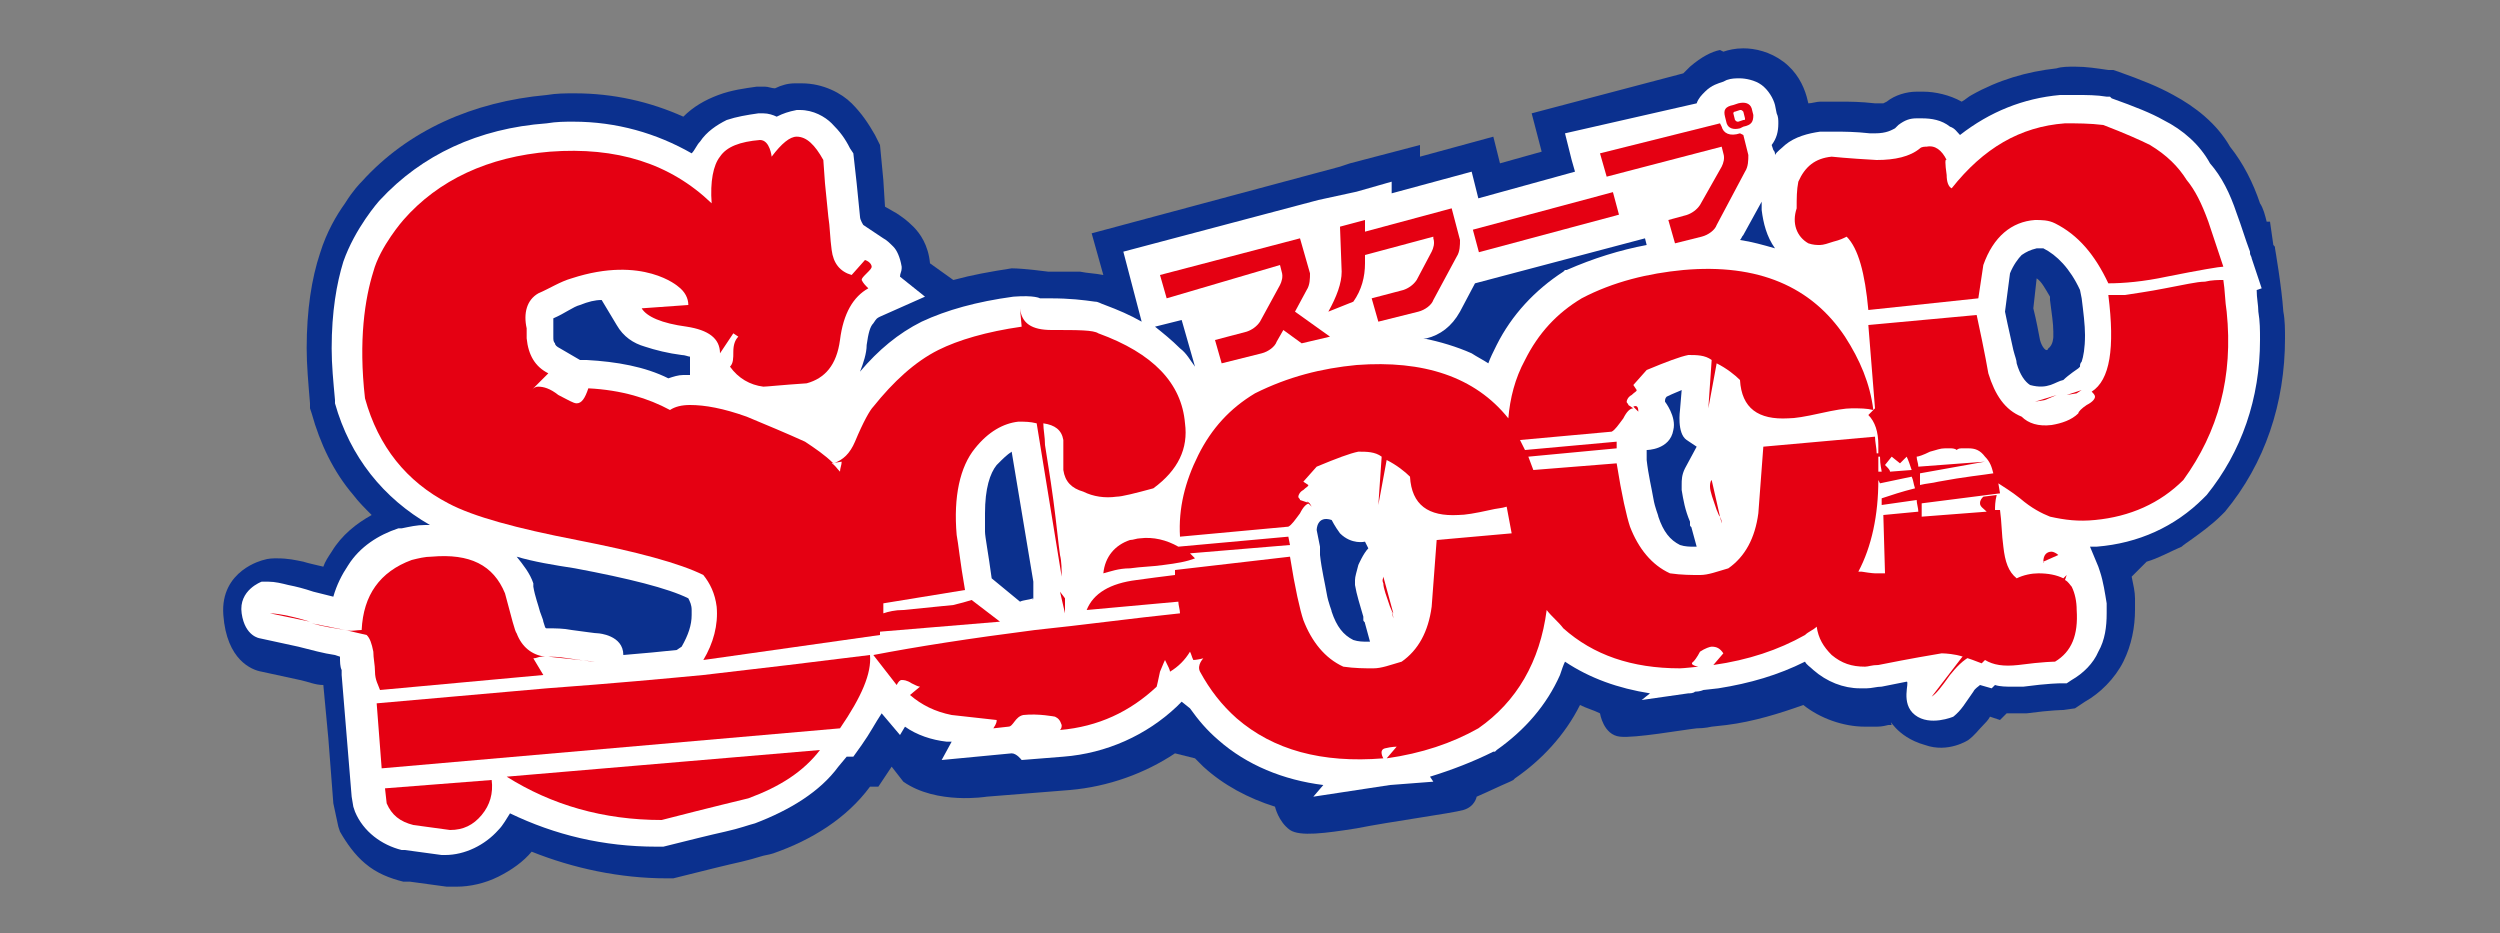 <?xml version="1.0" encoding="utf-8"?>
<!-- Generator: Adobe Illustrator 22.0.1, SVG Export Plug-In . SVG Version: 6.00 Build 0)  -->
<svg version="1.1" id="レイヤー_1" xmlns="http://www.w3.org/2000/svg" xmlns:xlink="http://www.w3.org/1999/xlink" x="0px"
	 y="0px" viewBox="0 0 150 56" style="enable-background:new 0 0 150 56;" xml:space="preserve">
<rect x="0" y="0" width="150" height="56" fill="#808080" stroke="none"/>
<style type="text/css">
	.st0{fill:#C7000B;}
	.st1{fill:#FFFFFF;}
	.st2{fill:#1D2087;}
	.st3{fill:#009844;stroke:#231815;stroke-width:0.3;}
	.st4{fill:#00101D;}
	.st5{fill:#FFF100;}
	.st6{fill:#231815;}
	.st7{fill:#0B308E;}
	.st8{fill:#E50012;}
	.st9{fill:#FFF000;}
	.st10{fill:#E60012;}
	.st11{fill:#EC6C00;}
	.st12{fill:#006AB7;}
	.st13{fill:#E3007F;}
	.st14{fill:#EA6DA4;stroke:#EA6DA4;stroke-width:0.211;stroke-miterlimit:10;}
	.st15{fill:#C8BB9B;}
	.st16{fill:#C30D23;}
	.st17{fill:#AD0D20;}
	.st18{fill:#830516;}
	.st19{fill:#050000;}
	.st20{fill:#FC06CE;}
	.st21{fill:#FFFFFF;stroke:#E50012;stroke-width:2;stroke-linecap:round;stroke-linejoin:round;stroke-miterlimit:10;}
	.st22{fill:none;stroke:#FC06CE;stroke-width:6;stroke-linecap:round;stroke-linejoin:round;stroke-miterlimit:10;}
	.st23{fill:none;stroke:#FFFFFF;stroke-width:3.468;stroke-linecap:round;stroke-linejoin:round;}
	.st24{fill:none;stroke:#FFFFFF;stroke-width:8.003;stroke-linecap:round;stroke-linejoin:round;stroke-miterlimit:10;}
	.st25{fill:none;stroke:#009844;stroke-width:5.069;stroke-linecap:round;stroke-linejoin:round;stroke-miterlimit:10;}
	.st26{fill:none;stroke:#FFFFFF;stroke-width:2.935;stroke-linecap:round;stroke-linejoin:round;stroke-miterlimit:10;}
	.st27{fill:#009844;}
	.st28{fill:#E50012;stroke:#FFFFFF;stroke-width:0.589;stroke-linecap:round;stroke-linejoin:round;stroke-miterlimit:10;}
	.st29{fill:none;stroke:#009844;stroke-width:1.867;}
	.st30{fill:none;stroke:#FFFFFF;stroke-width:0.8;}
	.st31{fill:#00EB28;}
</style>
<g>
	<path class="st7" d="M115.5,44.7c1.4,0.5,2.6-0.3,2.6-0.3c0.4-0.3,0.6-0.6,0.9-0.9c0.1-0.1,0.3-0.3,0.4-0.5l0.6,0.2l0.4-0.4
		c0.1,0,0.3,0,0.4,0c0.3,0,0.5,0,0.8,0l0,0l0,0c1.5-0.2,2.2-0.2,2.2-0.2l0.7-0.1l0.6-0.4c0.9-0.5,1.8-1.4,2.3-2.4
		c0.5-1,0.7-2.1,0.7-3.1c0-0.3,0-0.5,0-0.7c0-0.4-0.1-0.8-0.2-1.3l0.9-0.9c0.7-0.2,1.4-0.6,2.1-0.9c0.1-0.1,0.4-0.3,0.4-0.3
		c0.7-0.5,1.4-1,2-1.6l0.1-0.1l0.1-0.1c2.4-2.9,3.6-6.5,3.6-10.4c0-0.5,0-1.1-0.1-1.6c-0.1-1.5-0.5-3.8-0.5-3.8c0-0.1,0-0.1-0.1-0.2
		l-0.2-1.4l-0.2,0c-0.1-0.4-0.2-0.8-0.4-1.1l0,0c-0.4-1.2-1-2.4-1.8-3.4c-0.8-1.4-2.1-2.4-3.4-3.1c-0.9-0.5-1.9-0.9-3.3-1.4
		l-0.3-0.1l-0.3,0c-0.7-0.1-1.3-0.2-2-0.2c-0.4,0-0.8,0-1.1,0.1c-1.8,0.2-3.5,0.7-5.1,1.6c-0.2,0.1-0.4,0.3-0.6,0.4
		c-0.7-0.4-1.6-0.6-2.3-0.6c-0.1,0-0.3,0-0.4,0c-0.6,0-1.3,0.2-1.8,0.6l-0.2,0.1l-0.1,0c-0.1,0-0.1,0-0.2,0c0,0-0.1,0-0.2,0
		c-0.9-0.1-1.5-0.1-2-0.1c-0.2,0-0.4,0-0.5,0c-0.1,0-0.1,0-0.1,0l0,0c-0.2,0-0.4,0-0.7,0c-0.2,0-0.5,0.1-0.7,0.1l-0.1-0.4
		c-0.2-0.7-0.6-1.5-1.4-2.1c-0.8-0.6-1.7-0.8-2.4-0.8c-0.5,0-0.9,0.1-1.2,0.2l0,0L103.2,3c-0.5,0.1-1.1,0.4-1.8,1
		c-0.1,0.1-0.3,0.3-0.4,0.4l-9.1,2.4l0.6,2.3l-2.5,0.7l-0.4-1.6l-4.4,1.2l0-0.7l-4.2,1.1l-0.6,0.2v0l-14.9,4l0.7,2.5
		c-0.5-0.1-0.9-0.1-1.4-0.2c-0.5,0-1,0-1.6,0c-0.1,0-0.1,0-0.2,0c0,0-0.1,0-0.1,0c0,0,0,0,0,0c0,0-1.5-0.2-2.2-0.2
		c-1.3,0.2-2.4,0.4-3.5,0.7l-1.4-1l0,0l0,0c-0.1-1.1-0.6-1.8-1-2.2c-0.4-0.4-0.7-0.6-1-0.8l-0.7-0.4L53,10.8l-0.2-2.1l-0.3-0.6
		c-0.4-0.7-0.8-1.3-1.4-1.9c-0.6-0.6-1.7-1.2-3-1.2c-0.1,0-0.3,0-0.4,0c-0.4,0-0.8,0.1-1.2,0.3c-0.2,0-0.4-0.1-0.6-0.1
		c-0.2,0-0.4,0-0.5,0c-0.7,0.1-1.5,0.2-2.3,0.5C42.3,6,41.6,6.4,41,7c-2-0.9-4.2-1.4-6.5-1.4c-0.6,0-1.1,0-1.7,0.1
		c-4.4,0.4-8.3,2.1-11.1,5.2l0,0l0,0c-0.1,0.1-0.5,0.5-1,1.3c-0.5,0.7-1.1,1.7-1.5,3c-0.5,1.5-0.8,3.4-0.8,5.7c0,1,0.1,2.1,0.2,3.3
		l0,0.3l0.1,0.3c0.5,1.8,1.3,3.5,2.5,4.9c0.3,0.4,0.7,0.8,1.1,1.2c-0.9,0.5-1.8,1.2-2.4,2.2c-0.2,0.3-0.4,0.6-0.5,0.9
		c-0.4-0.1-0.9-0.2-1.2-0.3c-0.5-0.1-0.9-0.2-1.6-0.2c-0.2,0-0.5,0-0.8,0.1c0,0-2.6,0.6-2.4,3.3c0.2,2.7,1.7,3.3,2.3,3.4l2.3,0.5
		c0.5,0.1,0.9,0.3,1.4,0.3l0.3,3.2l0,0l0.3,3.9l0.3,1.4l0.1,0.3c0.4,0.7,0.9,1.4,1.5,1.9c0.7,0.6,1.5,0.9,2.3,1.1l0.2,0l0.2,0
		c0.7,0.1,1.5,0.2,2.2,0.3l0.3,0l0.3,0c0.8,0,1.7-0.2,2.5-0.6c0.8-0.4,1.5-0.9,2-1.5c2.5,1,5.3,1.6,8.1,1.6l0.4,0l0.4-0.1
		c1.6-0.4,2.8-0.7,3.7-0.9c0.4-0.1,0.8-0.2,1.1-0.3c0.3-0.1,0.5-0.1,0.8-0.2c2.3-0.8,4.4-2.1,5.8-4l0,0l0.5,0l0.8-1.2l0.7,0.9
		c2,1.4,5,0.9,5,0.9l5-0.4c2.3-0.2,4.5-1,6.3-2.2l1.2,0.3c0.2,0.2,0.3,0.3,0.5,0.5c1.2,1.1,2.7,1.9,4.3,2.4c0,0,0.2,0.9,0.9,1.4
		c0.6,0.4,2.1,0.2,4-0.1c2-0.4,5.7-0.9,6.4-1.1s0.8-0.8,0.8-0.8c0.7-0.3,1.3-0.6,2-0.9l0.2-0.1l0.1-0.1c1.6-1.1,3-2.6,3.9-4.4
		c0.4,0.2,0.8,0.3,1.2,0.5c0,0,0.2,1.3,1.2,1.4c0.9,0.1,3.7-0.4,4.6-0.5c0.5,0,0.9-0.1,0.9-0.1l0,0l0.9-0.1c1.6-0.2,3.2-0.7,4.6-1.2
		c1,0.8,2.4,1.3,3.7,1.3c0.2,0,0.4,0,0.5,0c0.4,0,0.5,0,0.9-0.1l0.1,0l0.1,0C113.3,42.9,113.7,44.2,115.5,44.7z M122.4,20.4
		L122.4,20.4c-0.1-0.5-0.2-1.1-0.4-1.9l0.2-1.8c0,0,0,0,0,0c0.3,0.2,0.5,0.6,0.8,1.1l0,0.2c0.1,0.8,0.2,1.4,0.2,1.9
		c0,0.1,0,0.2,0,0.3c0,0,0,0.5-0.3,0.7C122.8,21.2,122.5,20.8,122.4,20.4z M110.7,6.1C110.7,6.1,110.7,6.1,110.7,6.1
		C110.7,6.1,110.7,6.1,110.7,6.1L110.7,6.1z"/>
	<path class="st1" d="M114.9,42.9c0.9,0.7,2.3,0.1,2.3,0.1c0.5-0.4,0.7-0.8,1.2-1.5c0.1-0.2,0.3-0.3,0.4-0.4l0.7,0.2l0.2-0.2
		c0.3,0.1,0.7,0.1,1,0.1c0.2,0,0.4,0,0.7,0l0,0l0,0c1.5-0.2,2.2-0.2,2.2-0.2l0.4,0l0.3-0.2c0.7-0.4,1.3-1,1.6-1.7
		c0.4-0.7,0.5-1.5,0.5-2.3c0-0.2,0-0.4,0-0.6c-0.1-0.6-0.2-1.3-0.4-1.9l-0.1-0.3l-0.5-1.2c0.1,0,0.3,0,0.4,0
		c2.5-0.2,4.7-1.2,6.4-2.9l0.1-0.1l0.1-0.1c2.1-2.6,3.2-5.8,3.2-9.3c0-0.6,0-1.1-0.1-1.7c0-0.4-0.1-0.8-0.1-1.3l0.3-0.1l-0.6-1.8
		c0-0.1-0.1-0.2-0.1-0.3l0-0.1l0,0c-0.3-0.8-0.5-1.5-0.8-2.3c-0.4-1.2-0.9-2.2-1.6-3c-0.6-1.1-1.6-2-2.8-2.6
		c-0.7-0.4-1.7-0.8-3.1-1.3l-0.1-0.1l-0.2,0c-0.6-0.1-1.2-0.1-1.8-0.1c-0.3,0-0.7,0-1,0c-2.2,0.2-4.2,1-6,2.4
		c-0.2-0.2-0.3-0.4-0.6-0.5c-0.5-0.4-1.1-0.5-1.7-0.5c-0.1,0-0.2,0-0.3,0c-0.4,0-0.7,0.1-1.1,0.4l-0.1,0.1l-0.1,0.1
		c-0.2,0.1-0.5,0.3-1.2,0.3c-0.1,0-0.2,0-0.3,0c-0.9-0.1-1.6-0.1-2-0.1c-0.2,0-0.4,0-0.5,0c-0.1,0-0.1,0-0.1,0h0l0,0
		c-0.1,0-0.2,0-0.4,0c-0.7,0.1-1.5,0.3-2.1,0.8c-0.2,0.2-0.5,0.4-0.6,0.6c0-0.1,0-0.2-0.1-0.3l-0.1-0.3c0.3-0.4,0.4-0.8,0.4-1.3
		c0-0.2,0-0.4-0.1-0.6l-0.1-0.5c-0.1-0.4-0.4-0.9-0.8-1.2c-0.4-0.3-1-0.4-1.3-0.4c-0.3,0-0.5,0-0.8,0.1l0,0l-0.2,0.1
		c-0.3,0.1-0.7,0.2-1.1,0.6c-0.2,0.2-0.4,0.4-0.5,0.7L93.9,8l0.4,1.6l0.2,0.7l-5.8,1.6l-0.4-1.6l-4.8,1.3l0-0.7l-2.1,0.6L79.1,12
		l0,0l-11.7,3.1l1.1,4.2c-0.7-0.4-1.4-0.7-2.2-1c-0.3-0.1-0.4-0.2-0.6-0.2c-0.7-0.1-1.5-0.2-2.7-0.2c-0.1,0-0.1,0-0.2,0
		c0,0-0.1,0-0.1,0c-0.2,0-0.3,0-0.3,0c0,0,0,0,0,0c0,0,0,0,0,0s-0.3-0.2-1.6-0.1c-2.2,0.3-4,0.8-5.5,1.5l0,0l0,0
		c-1.4,0.7-2.6,1.7-3.7,3c0.2-0.5,0.4-1.1,0.4-1.6c0.1-0.7,0.2-1.1,0.4-1.3c0.2-0.3,0.2-0.3,0.4-0.4l2.7-1.2L54,16.6
		c0-0.2,0.1-0.3,0.1-0.5v0c0,0,0-0.1,0-0.1l0,0v0c-0.1-0.6-0.3-1-0.5-1.2c-0.2-0.2-0.4-0.4-0.6-0.5l-1.2-0.8c0,0-0.2-0.3-0.2-0.5
		l-0.2-2l-0.2-1.8l-0.2-0.3c-0.3-0.6-0.6-1-1.1-1.5c-0.4-0.4-1.1-0.8-1.9-0.8c-0.1,0-0.2,0-0.2,0c-0.5,0.1-0.8,0.2-1.2,0.4
		c-0.2-0.1-0.5-0.2-0.8-0.2c-0.1,0-0.2,0-0.3,0c-0.7,0.1-1.3,0.2-1.9,0.4C43,7.5,42.4,7.9,42,8.5c-0.2,0.2-0.3,0.5-0.5,0.7
		C39.4,8,37,7.3,34.4,7.3c-0.5,0-1,0-1.6,0.1c-4.1,0.3-7.5,1.9-10,4.6l0,0l0,0c-0.1,0.1-1.5,1.7-2.2,3.7c-0.4,1.3-0.7,3-0.7,5.2
		c0,1,0.1,2,0.2,3.1l0,0.1l0,0.1c0.9,3.2,2.9,5.7,5.7,7.3c-0.1,0-0.2,0-0.3,0c-0.5,0-0.9,0.1-1.4,0.2l-0.1,0l-0.1,0
		c-1.2,0.4-2.3,1.1-3,2.2c-0.4,0.6-0.7,1.2-0.9,1.9l-1.2-0.3c-0.6-0.2-1-0.3-1.5-0.4c-0.4-0.1-0.8-0.2-1.2-0.2c-0.1,0-0.3,0-0.4,0
		c0,0-1.4,0.5-1.2,1.9c0.2,1.4,1.1,1.5,1.1,1.5l2.3,0.5c0.8,0.2,1.5,0.4,2.2,0.5l0.3,0.1c0,0.3,0,0.6,0.1,0.8c0,0.1,0,0.2,0,0.3l0,0
		l0.6,7.3h0l0.1,0.6l0.1,0.3c0.5,1.2,1.6,2,2.8,2.3l0.1,0l0.1,0c0.7,0.1,1.5,0.2,2.2,0.3l0.1,0l0.1,0c1.2,0,2.4-0.6,3.2-1.5
		c0.3-0.3,0.5-0.7,0.7-1c2.7,1.3,5.6,2,8.8,2l0.2,0l0.2,0c1.6-0.4,2.8-0.7,3.7-0.9c0.9-0.2,1.4-0.4,1.8-0.5c2.1-0.8,3.9-1.9,5-3.4
		l0.5-0.6l0.4,0l0.5-0.7c0.5-0.7,0.8-1.3,1.2-1.9l1.1,1.3l0.3-0.5c0.7,0.5,1.6,0.8,2.5,0.9l0,0l0,0c0.1,0,0.2,0,0.3,0l-0.6,1.1
		l4.2-0.4c0.3,0,0.6,0.4,0.6,0.4l2.5-0.2c2.6-0.2,5-1.3,6.8-3l0.3-0.3l0.5,0.4c0.5,0.7,1,1.3,1.7,1.9c1.7,1.5,3.9,2.4,6.3,2.7
		l-0.6,0.7l4.6-0.7l2.6-0.2l-0.2-0.3c1.3-0.4,2.6-0.9,3.8-1.5l0.1,0l0.1-0.1c1.7-1.2,3-2.7,3.8-4.5c0.1-0.3,0.2-0.6,0.3-0.8
		c1.5,1,3.2,1.6,5.1,1.9L98.5,42l2.8-0.4c0.1,0,0.3,0,0.4-0.1c0.3,0,0.5-0.1,0.5-0.1l0,0l0.9-0.1c1.9-0.3,3.6-0.8,5.2-1.6
		c0.1,0.2,0.3,0.3,0.5,0.5c0.8,0.7,1.8,1.1,2.8,1.1c0,0,0,0,0,0c0.1,0,0.3,0,0.4,0c0.3,0,0.6-0.1,0.9-0.1l0,0l0,0
		c0.5-0.1,1-0.2,1.5-0.3C114.6,40.9,114,42.2,114.9,42.9z M105.7,12.6c0.1,0.8,0.3,1.6,0.8,2.3c-0.7-0.2-1.4-0.4-2.1-0.5
		c0.1-0.1,0.1-0.2,0.2-0.3l1.1-2C105.7,12.3,105.7,12.4,105.7,12.6z M62,35.9L62,35.9C62,36,61.9,36,62,35.9
		c-0.3,0.1-0.6,0.1-0.8,0.2l-1.7-1.4c-0.2-1.5-0.4-2.5-0.4-2.8c0-0.4,0-0.7,0-1.1c0-1.5,0.3-2.4,0.7-2.9c0.4-0.4,0.6-0.6,0.9-0.8
		l1.3,7.8L62,35.9z M101.1,28.1L101.1,28.1c-0.2,0.4-0.2,0.7-0.2,1c0,0.1,0,0.2,0,0.3c0.1,0.6,0.2,1.2,0.5,1.9l0,0.1l0,0.1
		c0,0.1,0.1,0.1,0.1,0.2l0.3,1.1c-0.1,0-0.1,0-0.2,0c-0.2,0-0.5,0-0.8-0.1c-0.6-0.3-1-0.8-1.3-1.7l0,0l0,0c0-0.1-0.2-0.5-0.3-1.1
		c-0.1-0.6-0.3-1.4-0.4-2.3l0-0.6c0,0,1.4,0,1.6-1.2c0.2-0.8-0.5-1.7-0.5-1.7c0-0.1,0-0.2,0.1-0.3c0.4-0.2,0.7-0.3,0.9-0.4l-0.1,1.2
		c0,0-0.2,1.4,0.4,1.8c0.6,0.4,0.6,0.4,0.6,0.4L101.1,28.1z M121.8,23.1c-0.3-0.2-0.6-0.6-0.8-1.3c0-0.2-0.1-0.4-0.2-0.8
		c-0.1-0.5-0.3-1.3-0.5-2.3l0.3-2.3c0.2-0.5,0.5-0.9,0.7-1.1c0.3-0.2,0.5-0.3,0.9-0.4c0,0,0.1,0,0.1,0c0.1,0,0.2,0,0.3,0
		c0.8,0.4,1.6,1.2,2.2,2.5l0.1,0.5c0.1,0.8,0.2,1.6,0.2,2.2c0,0.8-0.1,1.3-0.2,1.6c-0.1,0.1-0.1,0.2-0.1,0.3c0,0,0,0,0,0l-0.1,0.1
		c0,0-0.6,0.4-0.9,0.7C123.3,22.9,122.9,23.4,121.8,23.1z M79.9,31.2c0,0,0.2,0.4,0.5,0.8c0.7,0.7,1.5,0.5,1.5,0.5l0.2,0.4
		c-0.3,0.3-0.6,1-0.6,1l0,0c-0.1,0.4-0.2,0.7-0.2,0.9c0,0.1,0,0.2,0,0.3c0.1,0.6,0.3,1.2,0.5,1.9l0,0.1l0,0.1c0,0.1,0.1,0.1,0.1,0.2
		l0.3,1.1c-0.1,0-0.1,0-0.2,0c-0.2,0-0.5,0-0.8-0.1c-0.6-0.3-1-0.8-1.3-1.7l0,0l0,0c0-0.1-0.2-0.5-0.3-1.1c-0.1-0.6-0.3-1.4-0.4-2.3
		l0-0.5L79,31.8C79,31.8,79,30.9,79.9,31.2z M35.9,38c-0.2,0-0.8-0.1-1.6-0.2c-0.5-0.1-1-0.1-1.4-0.1c0,0-0.1,0-0.1,0
		c-0.1,0-0.1-0.1-0.2-0.4l0,0c0-0.1-0.1-0.3-0.2-0.6c-0.1-0.4-0.3-0.9-0.4-1.5l0-0.1l0-0.1c-0.2-0.6-0.6-1.1-1-1.6
		c1,0.3,2.2,0.5,3.5,0.7c3.2,0.6,5.6,1.2,6.8,1.8c0.1,0.2,0.2,0.4,0.2,0.7c0,0.1,0,0.2,0,0.3c0,0.6-0.2,1.2-0.6,1.9L40.6,39
		c-0.9,0.1-2,0.2-3.2,0.3C37.4,38.1,35.9,38,35.9,38z M38.7,20.8c0.6,0.2,1.4,0.4,2.2,0.5c0.2,0,0.4,0.1,0.5,0.1c0,0,0,0,0,0l0,1.1
		c-0.1,0-0.2,0-0.4,0c-0.3,0-0.6,0.1-0.9,0.2c-1.4-0.7-3.1-1-4.9-1.1l-0.4,0l-1.2-0.7c-0.2-0.1-0.3-0.2-0.3-0.3
		c-0.1-0.1-0.1-0.2-0.1-0.4c0-0.1,0-0.2,0-0.3c0,0,0-0.1,0-0.1l0-0.2l0-0.2c0-0.1,0-0.2,0-0.3c0,0,0,0,0,0c0.7-0.3,1.2-0.7,1.6-0.8
		c0.5-0.2,0.9-0.3,1.3-0.3l0.9,1.5C37.4,20.2,38,20.6,38.7,20.8z M98.7,14.3l0.1,0.4c-1.6,0.3-3.2,0.8-4.8,1.5l-0.1,0l-0.1,0.1
		c-1.7,1.1-3.1,2.6-4,4.4c-0.2,0.4-0.4,0.8-0.5,1.1c-0.3-0.2-0.7-0.4-1-0.6c-0.9-0.4-1.9-0.7-2.9-0.9l0.2,0c0.8-0.2,1.5-0.7,2-1.6
		l0.9-1.7L98.7,14.3z M70.9,19.2l0.8,2.8c-0.3-0.4-0.5-0.8-0.9-1.1c-0.5-0.5-1-0.9-1.5-1.3L70.9,19.2z"/>
	<g>
		<path class="st8" d="M76.8,15.9l0.1,0.4c0.1,0.3,0,0.6-0.1,0.8l-1.2,2.2c-0.2,0.3-0.5,0.5-0.8,0.6l-1.9,0.5l0.4,1.4l2.4-0.6
			c0.4-0.1,0.8-0.4,0.9-0.7l0.4-0.7l1.1,0.8l1.7-0.4l-2.1-1.5l0.7-1.3c0.2-0.3,0.2-0.7,0.2-1l-0.6-2.1l-8.4,2.2l0.4,1.4L76.8,15.9z"
			/>
		<path class="st8" d="M81.2,18.1c0.5-0.7,0.7-1.5,0.7-2.3l0-0.5l4.1-1.1l0,0.1c0.1,0.3,0,0.6-0.1,0.8L85,16.8
			c-0.2,0.3-0.5,0.5-0.8,0.6l-1.9,0.5l0.4,1.4l2.4-0.6c0.4-0.1,0.8-0.4,0.9-0.7l1.4-2.6c0.2-0.3,0.2-0.7,0.2-1l-0.5-1.9l-5.2,1.4
			l0-0.7l-1.5,0.4l0.1,2.7c0,0.7-0.3,1.5-0.8,2.4L81.2,18.1z"/>
		
			<rect x="88.4" y="12.6" transform="matrix(0.966 -0.259 0.259 0.966 -0.286 24.505)" class="st8" width="8.7" height="1.4"/>
		<path class="st8" d="M103.6,7.4c0.1,0.3,0.4,0.4,0.8,0.3l0.2-0.1c0.5-0.1,0.6-0.3,0.6-0.7l-0.1-0.4c-0.1-0.3-0.4-0.4-0.8-0.3
			L104,6.3c-0.5,0.1-0.6,0.3-0.5,0.7L103.6,7.4z M104.1,6.7l0.3-0.1c0.1,0,0.1,0,0.2,0.1l0.1,0.4c0,0.1,0,0.1-0.1,0.1l-0.3,0.1
			c-0.1,0-0.1,0-0.2-0.1L104,6.8C104,6.8,104,6.7,104.1,6.7z"/>
		<path class="st8" d="M103.3,8.8l0.1,0.4c0.1,0.3,0,0.6-0.1,0.8l-1.3,2.3c-0.2,0.3-0.5,0.5-0.8,0.6l-1.1,0.3l0.4,1.4l1.6-0.4
			c0.4-0.1,0.8-0.4,0.9-0.7l1.7-3.2c0.2-0.3,0.2-0.7,0.2-1l-0.3-1.2L104.4,8c-0.6,0.2-1,0-1.1-0.4l-0.1-0.2L96,9.2l0.4,1.4
			L103.3,8.8z"/>
		<path class="st8" d="M32.6,40.5l-0.6-1c0.2,0,0.3-0.1,0.5-0.1c0.1,0,0.1,0,0.2,0c-0.8-0.1-1.4-0.6-1.7-1.4
			c-0.1-0.1-0.3-0.9-0.7-2.4c-0.7-1.7-2.1-2.4-4.4-2.2c-0.4,0-0.8,0.1-1.2,0.2c-1.9,0.7-2.9,2.1-3,4.2c-0.3,0-0.6,0.1-1,0l1.3,0.3
			c0.2,0.2,0.3,0.5,0.4,1c0,0.4,0.1,0.8,0.1,1.2c0,0.5,0.2,0.8,0.3,1.1L32.6,40.5z"/>
		<path class="st8" d="M16.2,36.8l2.4,0.5c0,0,0,0,0,0C17.3,36.9,16.5,36.8,16.2,36.8z"/>
		<path class="st8" d="M23.1,47.3l0.1,0.9c0.3,0.7,0.8,1.1,1.6,1.3c0.7,0.1,1.5,0.2,2.2,0.3c0.8,0,1.4-0.3,1.9-0.9
			c0.5-0.6,0.7-1.3,0.6-2.1L23.1,47.3z"/>
		<path class="st8" d="M20.7,37.8l-2-0.4C19.4,37.6,20.1,37.7,20.7,37.8z"/>
		<path class="st8" d="M35.7,39.7c-0.3,0-0.8-0.1-1.6-0.2c-0.6-0.1-1-0.1-1.3-0.1c0,0,0.1,0,0.1,0L35.7,39.7z"/>
		<path class="st8" d="M39.7,49.2c3.1-0.8,4.8-1.2,5.2-1.3c1.9-0.7,3.3-1.6,4.3-2.9l-18.8,1.6C33.1,48.3,36.2,49.2,39.7,49.2z"/>
		<path class="st8" d="M26.9,30.2c1.5,0.8,4.1,1.5,7.7,2.2c3.6,0.7,6.2,1.4,7.6,2.1c0.4,0.5,0.7,1.1,0.8,1.9
			c0.1,1.1-0.2,2.2-0.8,3.2l10.6-1.5c0-0.1,0-0.1,0-0.2l7.2-0.6L58.3,36c-0.3,0.1-0.7,0.2-1.1,0.3c0,0-1,0.1-3,0.3
			c-0.5,0-0.9,0.1-1.2,0.2c0-0.2,0-0.4,0-0.6l4.9-0.8c-0.3-1.7-0.4-2.8-0.5-3.3c-0.2-2.3,0.2-4.1,1.1-5.2c0.8-1,1.7-1.5,2.6-1.6
			c0.4,0,0.7,0,1.1,0.1l1.5,9.2c0-0.4,0-0.9-0.1-1.3c-0.1-0.7-0.2-1.8-0.4-3.3c-0.2-1.5-0.4-2.6-0.5-3.3c0-0.5-0.1-0.9-0.1-1.3
			c0.7,0.1,1.1,0.4,1.2,1c0,0.2,0,0.5,0,0.9c0,0.4,0,0.7,0,0.9c0.1,0.7,0.5,1.1,1.2,1.3c0.6,0.3,1.3,0.4,2,0.3
			c0.3,0,1.1-0.2,2.2-0.5c1.5-1.1,2.1-2.4,1.9-3.9c-0.2-2.4-1.9-4.2-5.2-5.4c-0.3-0.2-1.2-0.2-2.8-0.2c-1.2,0-1.8-0.4-1.9-1.3
			l0.1,1.1c-2.1,0.3-3.8,0.8-5,1.4c-1.4,0.7-2.7,1.9-3.9,3.4c-0.2,0.2-0.6,0.9-1.1,2.1c-0.3,0.7-0.7,1.1-1.3,1.3
			c-0.5-0.5-1.1-0.9-1.7-1.3c-1.1-0.5-2.3-1-3.5-1.5c-1.4-0.5-2.5-0.7-3.4-0.7c-0.5,0-0.9,0.1-1.2,0.3c-1.3-0.7-2.9-1.2-4.9-1.3
			c-0.2,0.6-0.4,0.9-0.7,0.9c-0.2,0-0.5-0.2-1.1-0.5c-0.5-0.4-0.9-0.5-1.2-0.5c-0.2,0-0.3,0.1-0.4,0.2l1-1c-0.8-0.4-1.2-1.1-1.3-2.1
			c0-0.2,0-0.4,0-0.6c-0.2-0.9,0-1.7,0.7-2.1c0.7-0.3,1.3-0.7,2-0.9c4.3-1.4,6.4,0.5,6.4,0.5c0.4,0.3,0.6,0.7,0.6,1.1l-2.8,0.2
			c0.3,0.5,1.2,0.9,2.7,1.1c1.3,0.2,2,0.7,2,1.6l0.8-1.2l0.3,0.2c-0.2,0.2-0.3,0.5-0.3,0.9c0,0.4,0,0.7-0.2,0.9
			c0.5,0.7,1.2,1.1,2,1.2c0.2,0,1.1-0.1,2.6-0.2c1.1-0.3,1.8-1.1,2-2.6c0.2-1.6,0.8-2.6,1.7-3.1c-0.2-0.2-0.3-0.3-0.4-0.5
			c0-0.1,0.1-0.2,0.3-0.4c0.2-0.2,0.3-0.3,0.3-0.4c0-0.1-0.1-0.3-0.4-0.4l-0.8,0.9c-0.7-0.2-1.1-0.7-1.2-1.5c-0.1-0.7-0.1-1.4-0.2-2
			l-0.2-2l-0.1-1.4c-0.5-0.9-1-1.4-1.6-1.4c-0.4,0-0.9,0.4-1.5,1.2c0,0-0.1-1-0.7-1c-1.2,0.1-2,0.4-2.4,1c-0.4,0.5-0.6,1.5-0.5,2.8
			C40.2,9.8,37,8.8,33,9.1c-3.7,0.3-6.7,1.7-8.8,4.1c0,0-1.4,1.6-1.8,3.1c-0.5,1.6-0.9,4.1-0.5,7.6C22.7,26.8,24.4,28.9,26.9,30.2z
			 M50.5,27.7c0,0.2-0.1,0.4-0.1,0.6c-0.2-0.2-0.3-0.4-0.5-0.5L50.5,27.7z"/>
		<path class="st8" d="M32.8,41.3c-4.5,0.4-7.9,0.7-10.2,0.9l0.3,3.9l27.5-2.4c1.3-1.9,1.9-3.3,1.8-4.4c-3.2,0.4-6.5,0.8-10,1.2
			C40.1,40.7,36.9,41,32.8,41.3z"/>
		<polygon class="st8" points="63.9,36.8 63.9,35.9 63.6,35.5 		"/>
		<path class="st8" d="M77.3,32.2l-6.6,0.6c-0.7-0.4-1.5-0.6-2.3-0.5c-0.2,0-0.4,0.1-0.6,0.1c-0.9,0.3-1.5,1-1.6,2
			c0.4-0.1,0.9-0.3,1.6-0.3c0.7-0.1,1.3-0.1,2-0.2c0.8-0.1,1.4-0.2,1.9-0.4c-0.1-0.1-0.2-0.2-0.3-0.3l6-0.5L77.3,32.2z"/>
		<path class="st8" d="M83.5,36.7l0.1,0.4C83.6,37.1,83.6,36.9,83.5,36.7z"/>
		<path class="st8" d="M83,34.6c0,0.1-0.1,0.2,0,0.4c0,0.3,0.2,0.8,0.4,1.4c0.1,0.2,0.1,0.3,0.2,0.4L83,34.6z"/>
		<path class="st8" d="M78.4,30.1C78.3,30.1,78.3,30.1,78.4,30.1l0.3,0.3C78.6,30.2,78.5,30.1,78.4,30.1z"/>
		<path class="st8" d="M102.6,29.2c0,0.3,0.2,0.8,0.4,1.4c0.1,0.2,0.1,0.3,0.2,0.4l-0.5-2.2C102.6,28.9,102.6,29.1,102.6,29.2z"/>
		<path class="st8" d="M98,24.4C98,24.4,98,24.4,98,24.4l0.3,0.3C98.3,24.4,98.2,24.3,98,24.4z"/>
		<path class="st8" d="M103.2,31l0.1,0.4C103.3,31.3,103.3,31.2,103.2,31z"/>
		<polygon class="st8" points="122.7,24 123.4,23.7 122.1,24.1 		"/>
		<polygon class="st8" points="124.6,23.6 124.9,23.4 124,23.7 		"/>
		<path class="st8" d="M108.5,14.6c0.3,0.1,0.5,0.1,0.7,0.1c0.2,0,0.5-0.1,0.8-0.2c0.4-0.1,0.6-0.2,0.8-0.3c0.7,0.7,1.1,2.2,1.3,4.4
			l6.6-0.7l0.3-2c0.6-1.7,1.7-2.6,3.1-2.7c0.4,0,0.8,0,1.2,0.2c1.4,0.7,2.4,1.9,3.2,3.6c0.9,0,2.1-0.1,3.5-0.4
			c2-0.4,3.2-0.6,3.4-0.6c-0.3-0.9-0.6-1.8-0.9-2.7c-0.4-1.1-0.8-1.9-1.3-2.5c-0.5-0.8-1.2-1.5-2.2-2.1c-0.6-0.3-1.5-0.7-2.8-1.2
			c-0.8-0.1-1.6-0.1-2.3-0.1c-2.7,0.2-4.9,1.5-6.8,3.9c-0.2-0.1-0.3-0.4-0.3-0.8c-0.1-0.7-0.1-1,0-0.9c-0.3-0.6-0.7-0.9-1.2-0.8
			c-0.1,0-0.3,0-0.4,0.1c-0.6,0.5-1.5,0.7-2.6,0.7c-1.8-0.1-2.7-0.2-2.7-0.2c-1,0.1-1.6,0.6-2,1.5c-0.1,0.5-0.1,1-0.1,1.6
			C107.5,13.4,107.8,14.2,108.5,14.6z"/>
		<path class="st8" d="M122.6,33.7C122.6,33.8,122.7,33.8,122.6,33.7l0.9-0.4c-0.1-0.1-0.3-0.2-0.4-0.2
			C122.8,33.1,122.6,33.3,122.6,33.7z"/>
		<path class="st8" d="M133.6,18.7c-0.1-0.6-0.1-1.3-0.2-1.9c-0.3,0-0.7,0-1.1,0.1c-0.5,0-1.3,0.2-2.4,0.4c-1,0.2-1.8,0.3-2.4,0.4
			c-0.3,0-0.7,0-1,0c0.4,3.2,0.1,5.1-1,5.8c0.1,0.1,0.2,0.2,0.2,0.3c0,0.1-0.1,0.3-0.5,0.5c-0.3,0.2-0.5,0.4-0.5,0.5
			c-0.4,0.4-1,0.6-1.6,0.7c-0.8,0.1-1.4-0.1-1.8-0.5c-1-0.4-1.6-1.3-2-2.6c0,0-0.2-1.2-0.7-3.5l-6.5,0.6l0.4,5l-0.4,0.4
			c0.4,0.4,0.6,1,0.6,1.8c0,0.2,0,0.3,0,0.5l-0.1,0c0-0.3-0.1-0.7-0.1-1l-6.7,0.6c-0.1,1.3-0.2,2.7-0.3,4c-0.2,1.5-0.8,2.6-1.8,3.3
			c-0.7,0.2-1.2,0.4-1.7,0.4c-0.5,0-1.1,0-1.8-0.1c-1.1-0.5-1.9-1.5-2.4-2.8c-0.2-0.6-0.5-1.9-0.8-3.8L92,28.2
			c-0.1-0.3-0.2-0.5-0.3-0.8l5.3-0.5l0-0.4l-5.5,0.5c-0.1-0.2-0.2-0.4-0.3-0.6l5.5-0.5c0.2-0.1,0.4-0.4,0.7-0.8
			c0.2-0.4,0.4-0.6,0.6-0.6l-0.3-0.2c0-0.1-0.1-0.1-0.1-0.2c0-0.1,0.1-0.3,0.3-0.4c0.2-0.2,0.3-0.2,0.3-0.3L98,23.1l0.8-0.9
			c1.2-0.5,2-0.8,2.5-0.9c0.5,0,1,0,1.4,0.3l-0.2,2.9l0.5-2.7c0.6,0.3,1.1,0.7,1.4,1c0.1,1.7,1.1,2.4,2.9,2.3c0.4,0,1-0.1,1.9-0.3
			c0.9-0.2,1.5-0.3,1.9-0.3c0.5,0,0.9,0,1.3,0.1c-0.2-1.6-0.8-3-1.7-4.4c-2-3-5.2-4.4-9.7-4c-2.1,0.2-4.2,0.7-6.1,1.7
			c-1.5,0.9-2.6,2.1-3.4,3.7c-0.6,1.1-0.9,2.3-1,3.5c-2-2.5-5.1-3.5-9.1-3.2c-2.1,0.2-4.1,0.7-6.1,1.7c-1.5,0.9-2.6,2.1-3.4,3.7
			c-0.8,1.6-1.2,3.2-1.1,4.9l6.5-0.6c0.2-0.1,0.4-0.4,0.7-0.8c0.2-0.4,0.4-0.6,0.6-0.6L78,30c0-0.1-0.1-0.1-0.1-0.2
			c0-0.1,0.1-0.3,0.3-0.4c0.2-0.2,0.3-0.2,0.3-0.3l-0.3-0.2l0.8-0.9c1.2-0.5,2-0.8,2.5-0.9c0.5,0,1,0,1.4,0.3l-0.2,2.9l0.5-2.7
			c0.6,0.3,1.1,0.7,1.4,1c0.1,1.7,1.1,2.4,2.9,2.3c0.4,0,1-0.1,1.9-0.3c0.4-0.1,0.7-0.1,1-0.2c0.1,0.5,0.2,1.1,0.3,1.6l-4.5,0.4
			c-0.1,1.3-0.2,2.7-0.3,4c-0.2,1.5-0.8,2.6-1.8,3.3c-0.7,0.2-1.2,0.4-1.7,0.4c-0.5,0-1.1,0-1.8-0.1c-1.1-0.5-1.9-1.5-2.4-2.8
			c-0.2-0.6-0.5-1.9-0.8-3.8l-6.9,0.8c0,0.1,0,0.2,0,0.3c-0.8,0.1-1.6,0.2-2.3,0.3c-1.6,0.2-2.6,0.8-3,1.8l5.5-0.5
			c0,0.2,0.1,0.5,0.1,0.7c-2.9,0.3-5.8,0.7-8.7,1c-3.9,0.5-7.1,1-9.7,1.5l1.4,1.8c0.1-0.2,0.2-0.3,0.3-0.3c0.1,0,0.3,0,0.6,0.2
			c0.2,0.1,0.4,0.2,0.5,0.2l-0.6,0.5c0.7,0.6,1.5,1,2.5,1.2c0.9,0.1,1.8,0.2,2.7,0.3c0,0.1,0,0.2-0.2,0.5l0.9-0.1
			c0.3,0,0.4-0.6,0.9-0.7c0.9-0.1,1.9,0.1,1.9,0.1c0.2,0.1,0.3,0.2,0.4,0.5c0,0.1,0,0.2-0.1,0.3c2.3-0.2,4.2-1.1,5.8-2.6
			c0,0,0.1-0.4,0.2-0.9c0.2-0.5,0.3-0.7,0.3-0.7c0.2,0.4,0.3,0.6,0.3,0.7c0.5-0.3,0.9-0.7,1.2-1.2c0.1,0.2,0.1,0.3,0.2,0.5
			c0,0,0.2,0,0.6-0.1c0,0-0.4,0.4-0.2,0.8c0.6,1.1,1.3,2,2.2,2.8c2.2,1.9,5.1,2.7,8.8,2.4c0,0-0.3-0.5,0.1-0.6
			c0.4-0.1,0.7-0.1,0.7-0.1l-0.6,0.7c2.1-0.3,3.9-0.9,5.5-1.8c2.3-1.6,3.7-4,4.1-7.1c0.3,0.4,0.7,0.7,1,1.1c1.8,1.6,4.1,2.4,7,2.4
			c0.2,0,1.1-0.1,1.1-0.1s-0.6-0.1-0.3-0.3c0.2-0.2,0.4-0.6,0.4-0.6c0.3-0.2,0.6-0.3,0.7-0.3c0.3,0,0.5,0.1,0.7,0.4l-0.6,0.7
			c2.1-0.3,3.9-0.9,5.5-1.8c0.2-0.2,0.5-0.3,0.7-0.5c0.1,0.7,0.4,1.2,0.9,1.7c0.6,0.5,1.2,0.7,2,0.7c0.2,0,0.4-0.1,0.8-0.1
			c2-0.4,3.2-0.6,3.8-0.7c0,0,0.4,0,0.9,0.1c0.5,0.1,1.5,0.5,1.5,0.5l0.2-0.2c0.5,0.3,1.1,0.4,2,0.3c1.5-0.2,2.2-0.2,2.2-0.2
			c1-0.6,1.4-1.6,1.3-3.1c0-0.5-0.1-1-0.3-1.4c-0.1-0.1-0.2-0.3-0.4-0.4l0.1-0.3l-0.2,0.2c-0.4-0.2-0.9-0.3-1.5-0.3
			c-0.4,0-0.9,0.1-1.3,0.3c-0.5-0.4-0.7-1-0.8-1.9c-0.1-0.7-0.1-1.5-0.2-2.2l-0.3,0c0-0.2,0-0.5,0.1-0.9l-0.8,0.1
			c-0.1,0.1-0.2,0.2-0.2,0.4c0,0.2,0.2,0.3,0.4,0.5l-3.9,0.3c0-0.3,0-0.5,0-0.8l4.7-0.6l-0.1-0.6c0.3,0.2,0.8,0.5,1.3,0.9
			c0.7,0.6,1.3,0.9,1.8,1.1c0.9,0.2,1.7,0.3,2.7,0.2c2.1-0.2,3.9-1,5.3-2.4C133.1,25.9,134,22.6,133.6,18.7z M113.5,27.4l0.5,0.4
			l0.4-0.4c0.1,0.2,0.2,0.5,0.3,0.8l-1.3,0.1c0-0.1-0.1-0.2-0.3-0.4L113.5,27.4z M112.8,27.4c0,0.5,0.1,0.8,0.1,0.9l-0.2,0
			c0-0.3,0-0.6,0-0.9L112.8,27.4z M113.1,34.4l-0.6,0c0,0-0.2,0-0.8-0.1c-0.1,0-0.1,0-0.2,0c0.8-1.5,1.2-3.4,1.2-5.5l0.1,0.2
			l1.9-0.4c0.1,0.2,0.1,0.4,0.2,0.7c-0.8,0.2-1.4,0.4-2,0.6l0,0.4L115,30c0,0.2,0.1,0.5,0.1,0.7l-2.1,0.2L113.1,34.4z M116.3,28.9
			c-0.4,0.1-0.7,0.1-1.1,0.2c0-0.3,0-0.5,0-0.7c0,0,0,0,0,0l3.9-0.7l-4,0.3c0-0.2-0.1-0.4-0.1-0.6c0.1,0,0.4-0.1,0.8-0.3
			c0.4-0.1,0.6-0.2,0.9-0.2l0.3,0c0.1,0,0.3,0,0.4,0.1c0.1-0.1,0.2-0.1,0.4-0.1l0.3,0c0.4,0,0.7,0.1,1,0.5c0.3,0.3,0.4,0.6,0.5,1
			C119,28.5,117.9,28.6,116.3,28.9z"/>
		<path class="st8" d="M115.9,41.8c0.3-0.2,0.6-0.6,1.1-1.3c0.4-0.5,0.8-0.9,1.2-1.1l-0.3-0.2L115.9,41.8z"/>
	</g>
</g>
</svg>
